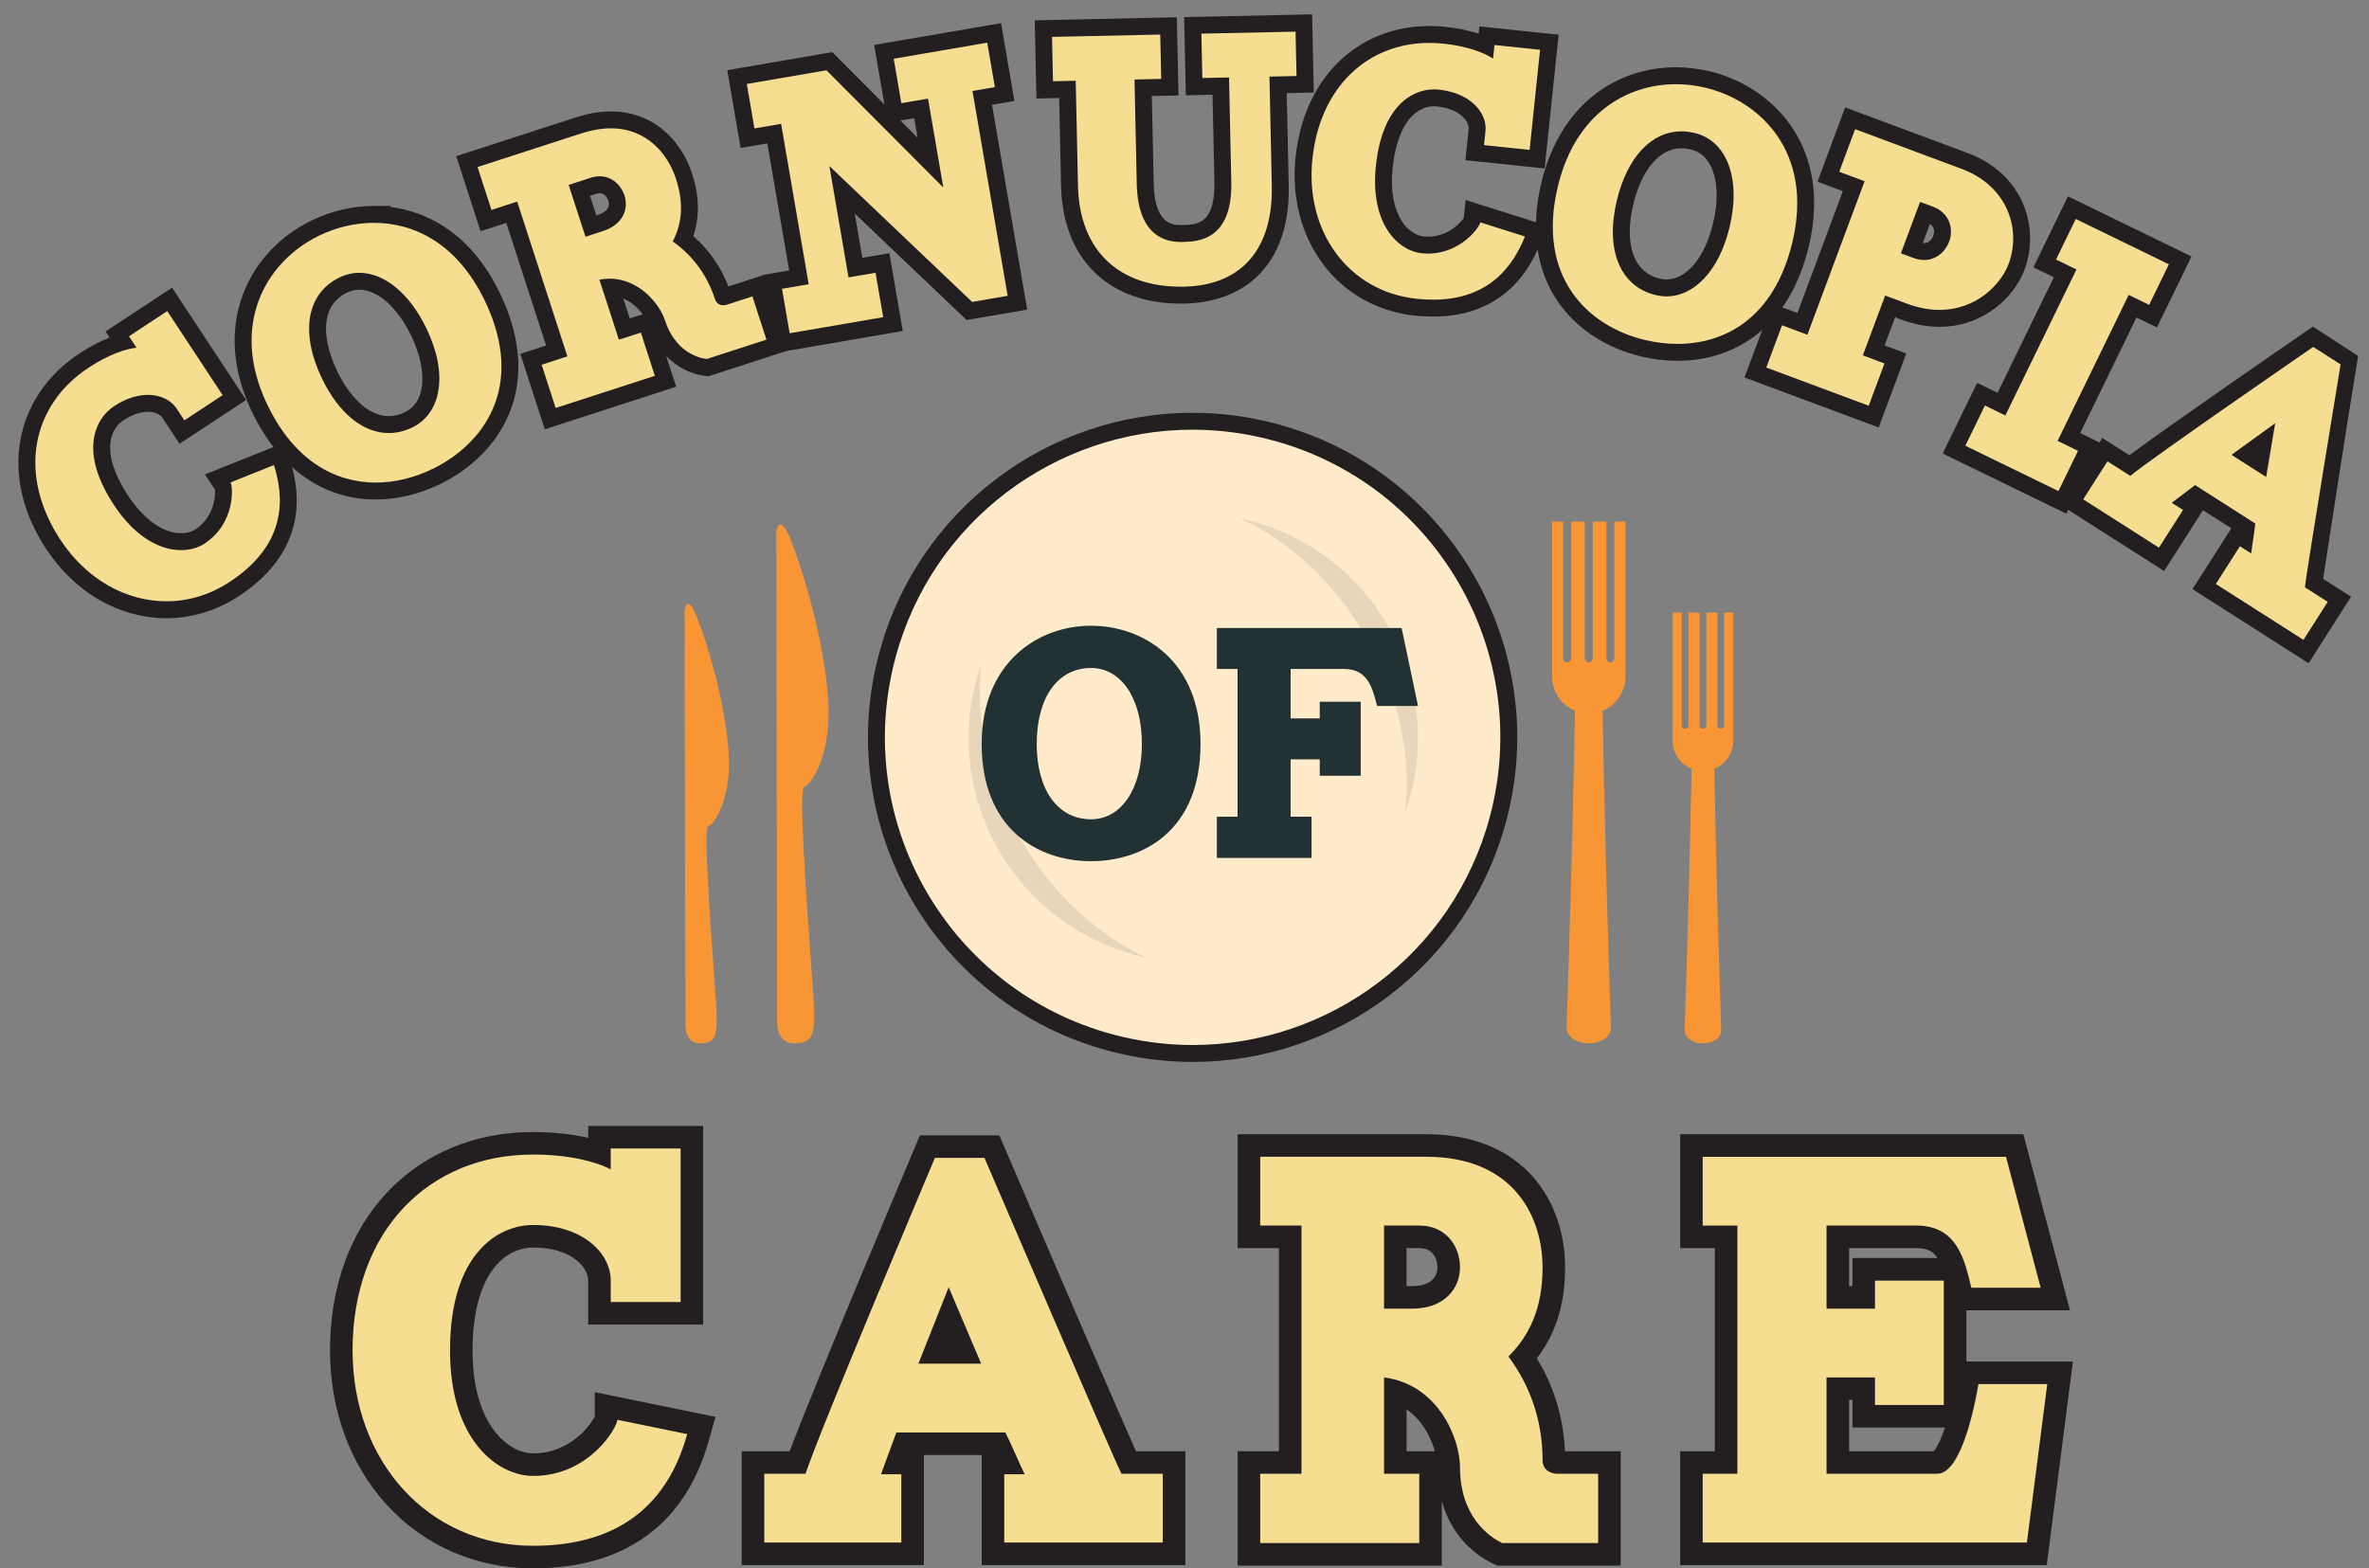<?xml version="1.0" encoding="utf-8"?>
<!-- Generator: Adobe Illustrator 25.4.1, SVG Export Plug-In . SVG Version: 6.00 Build 0)  -->
<svg version="1.1" id="Layer_1" xmlns="http://www.w3.org/2000/svg" xmlns:xlink="http://www.w3.org/1999/xlink" x="0px" y="0px"
	 viewBox="0 0 219.795 145.54" enable-background="new 0 0 219.795 145.54" xml:space="preserve">
<rect x="0" y="0" width="219.795" height="145.54" fill="#808080" stroke="none"/>
<g>
	<path fill="#F89635" d="M149.784,61.083c0,0.207-0.168,0.375-0.376,0.375c-0.208,0-0.376-0.168-0.376-0.375V48.401h-1.251v12.682
		c0,0.207-0.169,0.375-0.376,0.375c-0.208,0-0.376-0.168-0.376-0.375V48.401h-1.251v12.682c0,0.207-0.168,0.375-0.376,0.375
		c-0.208,0-0.376-0.168-0.376-0.375V48.401h-1.021v14.404c0,1.42,0.881,2.643,2.124,3.151c-0.09,4.505-0.186,9.007-0.302,13.509
		c-0.138,5.285-0.303,10.568-0.475,15.852c-0.014,0.417,0.206,0.797,0.576,1.067c0.372,0.272,0.896,0.437,1.477,0.437
		c0.581,0,1.106-0.165,1.478-0.437c0.37-0.27,0.589-0.649,0.576-1.067c-0.172-5.284-0.337-10.567-0.473-15.852
		c-0.117-4.502-0.214-9.004-0.303-13.509c1.242-0.508,2.123-1.731,2.123-3.151V48.401h-1.022V61.083z"/>
	<path fill="#F89635" d="M159.963,56.848v10.469c0,0.171-0.139,0.31-0.31,0.31c-0.172,0-0.311-0.139-0.311-0.31V56.848h-1.032
		v10.469c0,0.171-0.14,0.31-0.311,0.31c-0.172,0-0.31-0.139-0.31-0.31V56.848h-1.032v10.469c0,0.171-0.139,0.31-0.312,0.31
		c-0.171,0-0.31-0.139-0.31-0.31V56.848h-0.844V68.74c0,1.171,0.728,2.181,1.754,2.601c-0.074,3.718-0.153,7.435-0.249,11.152
		c-0.113,4.362-0.25,8.724-0.392,13.086c-0.011,0.344,0.171,0.657,0.476,0.88c0.307,0.226,0.74,0.362,1.219,0.362
		c0.481,0,0.913-0.137,1.22-0.362c0.306-0.223,0.487-0.536,0.475-0.88c-0.142-4.362-0.278-8.724-0.391-13.086
		c-0.095-3.717-0.175-7.433-0.249-11.152c1.026-0.419,1.754-1.429,1.754-2.601V56.848H159.963z"/>
	<path fill="#F89635" d="M76.819,64.647c-0.428-5.487-2.315-11.661-3.43-14.49c-1.115-2.829-1.371-0.771-1.371-0.771
		s0.086,43.981,0.086,45.353c0,1.372,0.599,2.23,1.972,2.059c1.371-0.172,1.628-0.773,1.372-4.631
		C75.19,88.309,73.99,73.22,74.59,73.048C75.19,72.877,77.248,70.133,76.819,64.647"/>
	<path fill="#F89635" d="M67.584,69.574c-0.363-4.647-1.96-9.874-2.904-12.27c-0.945-2.395-1.162-0.654-1.162-0.654
		s0.073,37.246,0.073,38.408c0,1.162,0.508,1.888,1.67,1.742c1.162-0.145,1.379-0.653,1.162-3.92
		c-0.218-3.269-1.234-16.047-0.726-16.193C66.204,76.545,67.947,74.221,67.584,69.574"/>
	<path fill="#FFEBCA" d="M118.038,40.853C102.811,36.774,87.16,45.81,83.08,61.037C79,76.264,88.036,91.914,103.263,95.994
		c15.227,4.08,30.878-4.955,34.957-20.182C142.301,60.584,133.264,44.933,118.038,40.853"/>
	<path fill="#FFEBCA" d="M110.669,97.758c-2.557,0-5.117-0.339-7.609-1.006c-7.567-2.028-13.891-6.88-17.808-13.664
		c-3.917-6.784-4.957-14.687-2.93-22.254c3.43-12.803,15.072-21.744,28.311-21.744c2.556,0,5.116,0.339,7.608,1.006
		c7.567,2.028,13.891,6.881,17.808,13.665c3.917,6.784,4.957,14.688,2.93,22.255c-3.43,12.802-15.071,21.743-28.308,21.743H110.669z
		"/>
	<path fill="#231F20" d="M110.633,38.304c-3.283,0-6.528,0.537-9.647,1.597c-3.068,1.043-5.936,2.563-8.522,4.52
		c-2.613,1.977-4.87,4.348-6.707,7.045c-1.901,2.791-3.311,5.874-4.193,9.164c-1.052,3.926-1.304,7.941-0.747,11.935
		c0.537,3.856,1.8,7.529,3.756,10.915c1.955,3.386,4.504,6.316,7.575,8.71c3.18,2.478,6.784,4.268,10.71,5.32
		c2.559,0.686,5.187,1.033,7.812,1.033c3.283,0,6.528-0.537,9.646-1.597c3.068-1.043,5.935-2.563,8.521-4.52
		c2.613-1.977,4.87-4.347,6.707-7.045c1.901-2.79,3.311-5.873,4.193-9.164c1.052-3.926,1.304-7.942,0.747-11.936
		c-0.537-3.856-1.8-7.529-3.756-10.915c-1.955-3.386-4.504-6.317-7.575-8.71c-3.18-2.478-6.784-4.268-10.71-5.32
		C115.886,38.652,113.258,38.304,110.633,38.304 M110.633,39.874c2.445,0,4.931,0.317,7.405,0.979
		c15.226,4.08,24.263,19.731,20.183,34.959c-3.417,12.752-14.949,21.161-27.552,21.161c-2.445,0-4.932-0.317-7.406-0.98
		C88.037,91.914,79,76.264,83.08,61.037C86.497,48.284,98.03,39.874,110.633,39.874"/>
	<path fill="#E7D6BA" d="M91.061,61.544c-0.178,0.504-0.339,1.02-0.479,1.547c-2.979,11.118,3.618,22.545,14.737,25.525
		c0.362,0.097,0.724,0.183,1.088,0.26C96.377,84.251,89.798,72.352,91.061,61.544"/>
	<path fill="#E7D6BA" d="M116.108,48.353c-0.363-0.096-0.727-0.183-1.089-0.26c10.031,4.626,16.61,16.526,15.346,27.333
		c0.178-0.507,0.338-1.021,0.479-1.547C133.823,62.761,127.226,51.333,116.108,48.353"/>
	<path fill="#223134" d="M105.943,69.036c0-4.316-1.976-7.051-4.711-7.051c-3.1,0-5.045,2.735-5.045,7.051
		c0,4.255,1.945,6.99,5.045,6.99C103.968,76.027,105.943,73.291,105.943,69.036 M111.383,69.036c0,8.145-5.44,10.88-10.151,10.88
		c-5.045,0-10.151-3.1-10.151-10.88c0-7.446,5.106-10.971,10.151-10.971C105.943,58.065,111.383,61.195,111.383,69.036"/>
	<path fill="#223134" d="M130.043,58.278l1.52,7.233h-3.799c-0.395-1.52-0.79-3.434-3.039-3.434h-4.984v4.589h2.705v-1.55h3.799
		v6.869h-3.799v-1.52h-2.705v5.319h1.945v3.829h-8.783v-3.829h1.915V62.077h-1.915v-3.799H130.043z"/>
	<path fill="#F5DD91" d="M15.436,56.583c-4.066,0-7.983-2.259-10.476-6.044c-2.05-3.112-2.847-6.407-2.303-9.527
		c0.53-3.038,2.355-5.721,5.139-7.556c1.212-0.799,2.476-1.403,3.578-1.724l-0.493-0.749l4.862-3.203l6.003,9.111l-4.861,3.203
		l-1.15-1.746c-0.386-0.586-1.116-0.921-2.005-0.921c-0.861,0-1.799,0.318-2.711,0.919c-0.496,0.327-1.358,1.1-1.547,2.601
		c-0.195,1.544,0.41,3.436,1.749,5.469c2.208,3.35,4.443,3.851,5.579,3.851c0.662,0,1.285-0.171,1.756-0.481
		c2.344-1.544,2.243-4.189,2.135-4.644L20.2,44.398l5.705-2.283l0.256,0.804c0.654,2.05,0.764,3.89,0.336,5.623
		c-0.584,2.363-2.179,4.416-4.74,6.104C19.834,55.913,17.648,56.583,15.436,56.583"/>
	<path fill="#231F20" d="M15.965,26.693l-1.311,0.864l-3.551,2.339L9.793,30.76l0.372,0.564c-0.912,0.363-1.874,0.867-2.801,1.477
		c-2.967,1.955-4.913,4.823-5.48,8.076c-0.579,3.321,0.258,6.811,2.42,10.094c1.309,1.986,3.021,3.619,4.95,4.722
		c1.918,1.096,4.055,1.675,6.181,1.675c2.366,0,4.701-0.714,6.753-2.066c2.732-1.8,4.438-4.011,5.07-6.572
		c0.458-1.852,0.34-3.888-0.349-6.05l-0.513-1.607L24.831,41.7l-4.03,1.612l-1.785,0.714l0.924,1.403
		c0.059,0.592-0.055,2.538-1.817,3.7c-0.344,0.227-0.814,0.352-1.324,0.352c-1.664,0-3.459-1.275-4.924-3.498
		c-1.235-1.874-1.797-3.582-1.626-4.938c0.15-1.189,0.817-1.791,1.201-2.044c0.99-0.652,1.786-0.789,2.279-0.789
		c0.61,0,1.115,0.213,1.349,0.568l0.718,1.09l0.863,1.311l1.311-0.863l3.551-2.339l1.311-0.863l-0.863-1.311l-5.14-7.801
		L15.965,26.693z M15.518,28.867l5.139,7.801l-3.551,2.339l-0.718-1.09c-0.513-0.779-1.474-1.275-2.66-1.275
		c-0.943,0-2.028,0.314-3.143,1.048c-1.761,1.161-3.282,4.208-0.022,9.156c2.065,3.134,4.398,4.203,6.234,4.203
		c0.867,0,1.623-0.238,2.188-0.61c2.88-1.897,2.638-5.307,2.399-5.67l4.03-1.613c0.94,2.949,1.279,7.297-4.089,10.834
		c-1.858,1.224-3.883,1.808-5.889,1.808c-3.732,0-7.401-2.018-9.821-5.691c-3.997-6.067-2.7-12.495,2.613-15.995
		c1.817-1.197,3.455-1.755,4.44-1.842l-0.7-1.063L15.518,28.867z"/>
	<path fill="#F5DD91" d="M33.343,26.101c-0.512,0-1.013,0.117-1.489,0.347c-1.288,0.623-2.065,1.66-2.309,3.085
		c-0.258,1.5,0.106,3.326,1.05,5.28c1.409,2.916,3.406,4.589,5.477,4.589c0.612,0,1.228-0.148,1.831-0.439
		c1.104-0.533,1.798-1.542,2.009-2.917c0.232-1.514-0.132-3.322-1.052-5.227C37.432,27.864,35.369,26.101,33.343,26.101
		 M34.867,45.566c-4.556,0-8.374-2.707-10.75-7.623c-1.743-3.607-2.033-7.188-0.839-10.356c1.052-2.788,3.187-5.076,6.013-6.442
		c1.694-0.819,3.56-1.252,5.397-1.252c2.723,0,7.769,0.992,10.98,7.633c1.859,3.847,2.138,7.534,0.806,10.661
		c-1.084,2.545-3.223,4.692-6.023,6.046C38.647,45.105,36.717,45.566,34.867,45.566"/>
	<path fill="#231F20" d="M36.072,38.616c-0.81,0-1.619-0.321-2.403-0.955c-0.887-0.717-1.706-1.82-2.368-3.19
		c-0.873-1.806-1.213-3.468-0.983-4.806c0.199-1.16,0.831-2.005,1.877-2.511c0.368-0.178,0.754-0.268,1.147-0.268
		c1.693,0,3.536,1.638,4.81,4.274c0.839,1.736,1.188,3.429,0.983,4.766c-0.172,1.124-0.702,1.908-1.575,2.33
		C37.066,38.495,36.565,38.616,36.072,38.616 M36.247,19.109h-1.559c-1.954,0-3.939,0.46-5.739,1.33
		c-3.007,1.454-5.282,3.894-6.405,6.871c-1.273,3.374-0.973,7.169,0.866,10.974c2.514,5.202,6.583,8.067,11.456,8.067
		c1.966,0,4.015-0.488,5.925-1.411c2.971-1.436,5.245-3.725,6.404-6.445c0.685-1.608,0.981-3.35,0.879-5.177
		c-0.11-1.962-0.682-4.025-1.7-6.133c-1.322-2.735-3.088-4.823-5.249-6.206c-1.475-0.944-3.138-1.545-4.878-1.77L36.247,19.109z
		 M36.072,40.185c0.721,0,1.451-0.169,2.172-0.517c2.713-1.311,3.361-4.971,1.321-9.192c-1.619-3.35-3.975-5.16-6.223-5.16
		c-0.624,0-1.24,0.14-1.83,0.425c-3.075,1.486-3.693,5.132-1.624,9.413C31.45,38.384,33.716,40.185,36.072,40.185 M34.689,20.678
		c3.754,0,7.731,1.93,10.273,7.19c3.905,8.079-0.18,13.401-4.853,15.659c-1.633,0.789-3.431,1.254-5.242,1.254
		c-3.738,0-7.53-1.981-10.043-7.18c-3.57-7.386-0.195-13.331,4.809-15.749C31.146,21.121,32.892,20.678,34.689,20.678"/>
	<path fill="#F5DD91" d="M54.826,20.98l0.878-0.285c1.494-0.485,1.738-1.541,1.492-2.299c-0.187-0.578-0.707-1.252-1.557-1.252
		c-0.19,0-0.391,0.034-0.596,0.1l-1.292,0.419L54.826,20.98z M49.265,33.342l2.389-0.774l-4.173-12.871l-2.389,0.775l-1.775-5.474
		l10.365-3.361c1.043-0.338,2.051-0.51,2.994-0.51c1.728,0,3.298,0.585,4.537,1.693c1.284,1.146,1.934,2.56,2.253,3.545
		c0.695,2.143,0.675,4.002-0.07,5.796c1.744,1.387,2.982,3.184,3.684,5.352c0.004,0.011,0.007,0.021,0.01,0.028
		c0.005,0.001,0.018,0.001,0.018,0.001c0.035,0,0.068-0.006,0.082-0.009l3.123-1.012l1.785,5.506l-6.452,2.092l-0.171-0.021
		c-0.778-0.093-3.406-0.666-4.531-4.137c-0.331-1.021-1.862-3.241-4.28-3.31l1.26,3.887l2.038-0.661l1.785,5.506L51.05,38.848
		L49.265,33.342z"/>
	<path fill="#231F20" d="M58.429,29.546l-0.599-1.847c0.758,0.324,1.373,0.894,1.796,1.459l-0.652,0.211L58.429,29.546z
		 M54.739,18.168l0.545-0.177c0.127-0.041,0.247-0.062,0.354-0.062c0.552,0,0.772,0.591,0.81,0.71
		c0.187,0.578-0.163,1.043-0.987,1.31l-0.131,0.043L54.739,18.168z M56.676,10.341c-1.026,0-2.115,0.185-3.236,0.548l-9.619,3.119
		l-1.493,0.484l0.484,1.493l1.291,3.981l0.484,1.493l1.493-0.484l0.896-0.29l3.689,11.379l-0.896,0.29l-1.493,0.484l0.484,1.493
		l1.301,4.013l0.484,1.493l1.493-0.484l9.205-2.984l1.493-0.484l-0.484-1.493l-0.447-1.379c0.271,0.289,0.566,0.55,0.886,0.782
		c1.087,0.79,2.153,1.016,2.692,1.081l0.342,0.041l0.328-0.106l5.542-1.797l1.493-0.484l-0.484-1.493l-1.301-4.013l-0.484-1.493
		l-1.493,0.484l-1.743,0.565c-0.709-1.831-1.801-3.395-3.257-4.667c0.603-1.798,0.564-3.704-0.112-5.79
		c-0.349-1.076-1.062-2.624-2.477-3.888C60.35,10.996,58.601,10.341,56.676,10.341 M54.322,21.968l1.624-0.527
		c1.879-0.609,2.389-2.077,1.996-3.287c-0.318-0.983-1.162-1.795-2.304-1.795c-0.264,0-0.545,0.044-0.838,0.139l-2.039,0.661
		L54.322,21.968z M56.676,11.911c3.386,0,5.305,2.417,6.044,4.694c0.774,2.389,0.516,4.197-0.302,5.8
		c1.737,1.232,3.152,2.991,3.916,5.348c0.154,0.475,0.512,0.571,0.775,0.571c0.177,0,0.312-0.044,0.312-0.044l2.389-0.775
		l1.301,4.013l-5.542,1.797c-0.952-0.114-2.969-0.797-3.878-3.6c-0.466-1.438-2.34-3.854-5.143-3.854
		c-0.301,0-0.613,0.028-0.935,0.088l1.807,5.574l2.038-0.661l1.301,4.013l-9.205,2.984l-1.301-4.013l2.389-0.774l-4.657-14.364
		l-2.389,0.774l-1.291-3.981l9.619-3.119C54.932,12.056,55.848,11.911,56.676,11.911"/>
</g>
<polygon fill="#F5DD91" points="71.648,26.16 74.123,25.734 71.832,12.398 69.357,12.824 68.383,7.152 76.949,5.68 86.325,15.091 
	85.461,10.057 82.986,10.482 82.011,4.811 92.237,3.054 93.211,8.725 91.132,9.083 94.398,28.09 89.936,28.857 78.125,17.613 
	79.366,24.834 81.874,24.403 82.848,30.075 72.622,31.831 "/>
<g>
	<path fill="#231F20" d="M83.54,11.183l0.352-0.061l0.928-0.159l0.312,1.819L83.54,11.183z M92.877,2.147L91.33,2.413l-8.679,1.491
		L81.105,4.17l0.266,1.547l0.683,3.975l-4.261-4.277l-0.575-0.577l-0.803,0.138l-7.392,1.27l-1.547,0.266l0.266,1.547l0.709,4.125
		l0.266,1.547l1.547-0.266l0.928-0.16l2.026,11.789l-0.928,0.159l-1.547,0.266l0.266,1.547l0.709,4.125l0.266,1.547l1.547-0.266
		l8.679-1.491l1.547-0.266l-0.266-1.547l-0.709-4.125l-0.266-1.547l-1.547,0.266l-0.961,0.165L79.3,19.814l9.81,9.339l0.571,0.544
		l0.777-0.133l3.3-0.567l1.547-0.266l-0.266-1.547l-3-17.461l0.532-0.091l1.547-0.266l-0.266-1.547l-0.709-4.125L92.877,2.147z
		 M91.596,3.96l0.709,4.125l-2.079,0.357l3.265,19.008l-3.3,0.567L76.951,15.411l1.774,10.329c0.429-0.074,2.508-0.431,2.508-0.431
		l0.709,4.125l-8.679,1.491L72.554,26.8l2.475-0.425l-2.557-14.883l-2.475,0.425l-0.709-4.125l7.392-1.27l10.838,10.878l-1.417-8.25
		l-2.475,0.425l-0.709-4.125L91.596,3.96z"/>
	<path fill="#F5DD91" d="M109.539,27.39c-3.038,0-5.592-0.909-7.386-2.628c-1.845-1.769-2.856-4.377-2.925-7.543l-0.192-8.923
		l-2.109,0.045l-0.122-5.687l11.612-0.25l0.122,5.687l-2.477,0.053l0.192,8.923c0.066,3.053,1.178,4.601,3.307,4.601
		c0.074,0,0.139-0.001,0.194-0.002c0.575-0.013,1.538-0.033,2.313-0.593c0.966-0.698,1.433-2.098,1.388-4.161l-0.193-8.923
		l-2.477,0.053l-0.122-5.686l10.306-0.222l0.123,5.687l-2.511,0.054l0.201,9.325c0.067,3.114-0.669,5.59-2.189,7.361
		c-1.555,1.812-3.815,2.763-6.715,2.825C109.765,27.389,109.651,27.39,109.539,27.39"/>
	<path fill="#231F20" d="M121.738,1.332l-1.569,0.034l-8.737,0.188l-1.569,0.034l0.034,1.569l0.089,4.117l0.034,1.569l1.569-0.034
		l0.908-0.02l0.175,8.139c0.026,1.23-0.136,2.838-1.063,3.508c-0.576,0.417-1.355,0.433-1.87,0.444
		c-0.05,0.001-0.109,0.002-0.177,0.002c-0.667,0-2.44,0-2.522-3.833l-0.175-8.139l0.908-0.02l1.569-0.034l-0.034-1.569l-0.089-4.117
		l-0.034-1.569l-1.569,0.034L97.573,1.853l-1.569,0.034l0.034,1.569l0.089,4.117l0.034,1.569l1.569-0.034l0.54-0.012l0.175,8.139
		c0.073,3.378,1.168,6.177,3.166,8.093c1.942,1.862,4.684,2.846,7.928,2.846c0.117,0,0.237-0.001,0.356-0.004
		c3.089-0.067,5.611-1.138,7.294-3.099c1.65-1.922,2.45-4.576,2.378-7.889l-0.184-8.54l0.942-0.02l1.569-0.034l-0.034-1.569
		l-0.089-4.118L121.738,1.332z M120.202,2.936l0.089,4.117l-2.511,0.054l0.218,10.109c0.126,5.825-2.748,9.269-8.137,9.385
		c-0.108,0.002-0.216,0.003-0.322,0.003c-5.677,0-9.394-3.291-9.525-9.403l-0.209-9.708L97.695,7.54l-0.089-4.117l10.042-0.217
		l0.089,4.118l-2.477,0.053l0.209,9.708c0.109,5.084,2.994,5.369,4.091,5.369c0.08,0,0.151-0.002,0.21-0.003
		c1.272-0.027,4.586-0.099,4.468-5.555l-0.209-9.708c-0.435,0.009-2.477,0.053-2.477,0.053l-0.089-4.118L120.202,2.936z"/>
	<path fill="#F5DD91" d="M132.957,28.594c-0.51,0-1.045-0.029-1.59-0.086c-3.269-0.342-6.12-1.947-8.028-4.521
		c-1.882-2.538-2.719-5.843-2.357-9.305c0.359-3.438,1.669-6.341,3.786-8.394c2.085-2.022,4.801-3.091,7.854-3.091
		c0.455,0,0.921,0.025,1.385,0.073c1.444,0.151,2.804,0.485,3.86,0.935l0.093-0.892l5.79,0.605l-1.135,10.852l-5.79-0.606
		l0.218-2.079c0.131-1.252-1.102-2.726-3.645-2.992c-0.11-0.011-0.222-0.017-0.335-0.017c-0.928,0-4.006,0.46-4.625,6.385
		c-0.3,2.871,0.372,4.589,0.99,5.524c0.651,0.986,1.603,1.634,2.546,1.733c0.174,0.018,0.35,0.028,0.521,0.028
		c2.483,0,3.888-1.887,4.075-2.265l0.092-0.884l5.86,1.852l-0.311,0.783C140.533,26.454,137.42,28.594,132.957,28.594"/>
	<path fill="#231F20" d="M132.621,2.412c-1.613,0-3.156,0.286-4.583,0.849c-1.428,0.563-2.712,1.392-3.817,2.464
		c-2.251,2.183-3.641,5.252-4.02,8.875c-0.383,3.659,0.508,7.159,2.507,9.855c2.041,2.752,5.087,4.469,8.577,4.834
		c0.572,0.06,1.134,0.09,1.671,0.09c2.747,0,5.057-0.78,6.868-2.317c1.331-1.131,2.35-2.615,3.114-4.54l0.622-1.567l-1.608-0.508
		l-4.139-1.308l-1.834-0.58l-0.174,1.67c-0.302,0.45-1.462,1.732-3.312,1.732c-0.144,0-0.292-0.008-0.44-0.023
		c-0.267-0.028-1.198-0.21-1.973-1.385c-0.547-0.828-1.14-2.369-0.864-5.01c0.221-2.112,0.817-3.737,1.724-4.699
		c0.766-0.812,1.576-0.983,2.121-0.983c0.085,0,0.171,0.005,0.253,0.013c1.027,0.107,1.889,0.456,2.427,0.982
		c0.368,0.36,0.557,0.778,0.519,1.148l-0.136,1.298l-0.163,1.561l1.561,0.163l4.229,0.442l1.561,0.163l0.163-1.561l0.972-9.291
		l0.163-1.561l-1.561-0.163l-4.229-0.442l-1.561-0.163l-0.07,0.672c-0.935-0.298-1.999-0.518-3.103-0.633
		C133.597,2.439,133.104,2.412,132.621,2.412 M132.621,3.982c0.428,0,0.862,0.023,1.303,0.069c2.165,0.226,3.784,0.833,4.602,1.39
		l0.132-1.265l4.229,0.442l-0.971,9.291l-4.229-0.442l0.136-1.299c0.174-1.665-1.347-3.541-4.344-3.855
		c-0.135-0.014-0.274-0.021-0.417-0.021c-2.071,0-4.829,1.573-5.406,7.088c-0.574,5.495,2.137,7.899,4.235,8.118
		c0.206,0.021,0.407,0.032,0.603,0.032c3.058,0,4.805-2.489,4.847-2.896l4.139,1.308c-1.048,2.639-3.234,5.867-8.523,5.867
		c-0.477,0-0.979-0.026-1.508-0.082c-6.327-0.662-10.39-6.237-9.687-12.964C122.465,8.041,126.911,3.982,132.621,3.982"/>
	<path fill="#F5DD91" d="M156.005,12.976c-2.398,0-4.353,2.168-5.228,5.798c-0.502,2.08-0.466,3.921,0.105,5.324
		c0.544,1.337,1.524,2.184,2.913,2.519c0.274,0.066,0.55,0.099,0.821,0.099c2.239,0,4.234-2.272,5.083-5.79
		c0.979-4.06-0.083-7.204-2.645-7.822C156.698,13.019,156.345,12.976,156.005,12.976 M155.634,32.697
		c-1.064,0-2.145-0.131-3.213-0.388c-5.367-1.295-10.85-6.058-8.639-15.222c0.786-3.257,2.38-5.904,4.61-7.654
		c2.005-1.573,4.46-2.405,7.099-2.405c0.985,0,1.976,0.118,2.944,0.352c2.928,0.706,5.528,2.461,7.134,4.814
		c1.941,2.845,2.453,6.477,1.482,10.505c-0.831,3.444-2.383,6.061-4.613,7.779C160.554,31.93,158.201,32.697,155.634,32.697"/>
	<path fill="#231F20" d="M154.615,25.931c-0.209,0-0.424-0.026-0.637-0.077c-1.129-0.272-1.927-0.963-2.37-2.053
		c-0.508-1.249-0.532-2.924-0.069-4.844c0.785-3.254,2.454-5.198,4.466-5.198c0.279,0,0.57,0.036,0.865,0.107
		c0.943,0.227,1.625,0.882,2.029,1.947c0.483,1.273,0.496,3.023,0.037,4.928C158.175,23.895,156.479,25.931,154.615,25.931
		 M155.491,6.243v1.57V6.243c-2.817,0-5.439,0.89-7.584,2.572c-2.37,1.86-4.061,4.656-4.888,8.087
		c-1.025,4.251-0.516,8.061,1.474,11.018c1.701,2.527,4.451,4.357,7.744,5.151c1.128,0.272,2.271,0.41,3.397,0.41
		c2.742,0,5.26-0.824,7.283-2.381c2.375-1.83,4.023-4.594,4.897-8.217c1.295-5.369-0.153-9.017-1.596-11.132
		c-0.9-1.318-2.057-2.444-3.44-3.346c-1.27-0.828-2.669-1.43-4.158-1.789C157.59,6.369,156.538,6.243,155.491,6.243 M154.615,27.501
		c2.552,0,4.873-2.358,5.846-6.391c1.115-4.622-0.294-8.062-3.223-8.768c-0.42-0.101-0.832-0.151-1.234-0.151
		c-2.766,0-5.017,2.362-5.991,6.399c-1.099,4.557,0.277,7.989,3.597,8.79C153.948,27.461,154.283,27.501,154.615,27.501
		 M155.49,7.813c0.931,0,1.859,0.113,2.76,0.33c5.045,1.217,10.063,5.975,8.037,14.373c-1.7,7.048-6.292,9.396-10.654,9.396
		c-1.036,0-2.06-0.133-3.029-0.366c-5.403-1.303-10.07-5.943-8.06-14.275C146.148,10.627,150.844,7.813,155.49,7.813"/>
	<path fill="#F5DD91" d="M177.831,23.213c0.234,0.087,0.464,0.132,0.682,0.132c0.847,0,1.387-0.645,1.593-1.197
		c0.29-0.779,0.087-1.81-1.046-2.232l-0.457-0.17l-1.229,3.298L177.831,23.213z M162.864,34.568l2.01-5.392l2.353,0.877l4.76-12.773
		l-2.353-0.877l2.022-5.424l10.618,3.957c2.807,1.046,4.1,2.892,4.69,4.257c0.754,1.742,0.803,3.769,0.135,5.561
		c-0.859,2.306-3.464,4.787-7.151,4.787c-1.074,0-2.187-0.212-3.311-0.631l-1.273-0.474l-1.521,4.083l2.008,0.748l-2.009,5.392
		L162.864,34.568z"/>
	<path fill="#231F20" d="M178.395,22.552l0.659-1.77c0.536,0.348,0.385,0.909,0.317,1.091c-0.118,0.317-0.413,0.686-0.858,0.686
		C178.475,22.56,178.436,22.557,178.395,22.552 M171.195,9.969l-0.548,1.471l-1.473,3.953l-0.548,1.471l1.471,0.548l0.882,0.329
		l-4.212,11.302l-0.882-0.329l-1.471-0.548l-0.548,1.471l-1.462,3.922l-0.548,1.471l1.471,0.548l9.507,3.543l1.47,0.548l0.548-1.471
		l1.462-3.922l0.548-1.471l-1.471-0.548l-0.537-0.2l0.973-2.612l0.537,0.2c1.211,0.451,2.418,0.68,3.585,0.68
		c4.062,0,6.935-2.746,7.887-5.298c0.738-1.981,0.683-4.221-0.15-6.147c-0.651-1.504-2.07-3.538-5.136-4.68l-9.883-3.683
		L171.195,9.969z M178.514,24.129c1.116,0,1.979-0.769,2.328-1.708c0.433-1.161,0.061-2.657-1.507-3.242l-1.192-0.444l-1.777,4.769
		l1.192,0.444C177.891,24.073,178.212,24.129,178.514,24.129 M172.117,11.987L182,15.671c4.329,1.614,5.533,5.671,4.364,8.809
		c-0.708,1.9-2.987,4.276-6.416,4.276c-0.931,0-1.945-0.175-3.037-0.582l-2.008-0.748l-2.07,5.553l2.008,0.748l-1.462,3.922
		l-9.506-3.543l1.462-3.922l2.353,0.877l5.309-14.244l-2.353-0.877L172.117,11.987z"/>
</g>
<polygon fill="#F5DD91" points="181.293,41.723 183.798,36.579 185.694,37.503 191.604,25.368 189.708,24.445 192.227,19.271 
	202.277,24.165 199.758,29.339 197.861,28.416 191.952,40.55 193.848,41.474 191.343,46.618 "/>
<path fill="#231F20" d="M191.865,18.222l-0.687,1.411l-1.832,3.763l-0.687,1.411l1.411,0.687l0.485,0.236l-5.223,10.723
	l-0.485-0.236l-1.411-0.687l-0.687,1.411l-1.818,3.732l-0.687,1.411l1.411,0.687l8.639,4.208l1.411,0.687l0.687-1.411l1.818-3.733
	l0.687-1.411l-1.411-0.687l-0.485-0.236l5.222-10.724l0.485,0.236l1.411,0.687l0.687-1.411l1.832-3.763l0.687-1.411l-1.411-0.687
	l-8.639-4.207L191.865,18.222z M192.589,20.32l8.639,4.207l-1.832,3.763l-1.896-0.924l-6.597,13.546l1.896,0.924l-1.818,3.733
	l-8.639-4.207l1.818-3.732l1.896,0.923l6.597-13.546l-1.896-0.924L192.589,20.32z"/>
<g>
	<path fill="#F5DD91" d="M209.675,42.961l0.324-1.929l-1.569,1.135L209.675,42.961z M204.5,54.429l3.078-4.823l0.677,0.432
		c0-0.001,0-0.002,0-0.003c0.052-0.345,0.105-0.698,0.151-1.057l-4.713-3.008l-0.827,0.629l0.757,0.483l-3.078,4.823l-8.351-5.329
		l3.096-4.851l2.308,1.473c3.148-2.41,15.998-11.256,16.575-11.653l0.428-0.295l3.035,1.937l-0.407,0.637l0.702,0.115
		c-1.182,7.201-2.904,17.799-3.244,20.165l2.359,1.505l-3.096,4.851L204.5,54.429z"/>
	<path fill="#231F20" d="M214.585,30.309l-0.857,0.59c-0.554,0.381-12.372,8.517-16.167,11.345l-1.188-0.758l-1.323-0.844
		l-0.844,1.323l-2.251,3.528l-0.844,1.323l1.323,0.844l7.028,4.485l1.323,0.844l0.844-1.323l2.234-3.5l0.525-0.822l2.632,1.68
		l-0.525,0.822l-2.233,3.5l-0.844,1.323l1.323,0.844l8.128,5.188l1.323,0.844l0.844-1.323l2.251-3.528l0.844-1.323l-1.323-0.844
		l-1.269-0.81c0.462-3.069,2.137-13.929,3.246-20.682l-1.554,0.79l1.554-0.79l-3.322-2.166L214.585,30.309z M211.091,39.275
		l-4.056,2.933l3.218,2.053L211.091,39.275z M214.618,32.192l2.597,1.657l-0.056-0.036c0,0-3.246,19.774-3.311,20.686l2.117,1.351
		l-2.251,3.528l-8.129-5.188l2.234-3.5l1.044,0.666c0.111-0.922,0.28-1.807,0.381-2.776l-5.588-3.566l-2.159,1.641l1.044,0.666
		l-2.234,3.5l-7.028-4.485l2.251-3.528l2.117,1.351C199.675,42.475,214.618,32.192,214.618,32.192"/>
	<path fill="#F5DD91" d="M49.462,144.493c-4.97,0-9.51-1.966-12.784-5.535c-3.232-3.523-5.012-8.367-5.012-13.64
		c0-5.645,1.736-10.473,5.021-13.962c3.195-3.394,7.732-5.263,12.775-5.263c2.287,0,4.468,0.312,6.154,0.86v-1.422h8.578v16.34
		h-8.578v-3.038c0-1.993-2.157-4.111-6.154-4.111c-0.933,0-2.727,0.268-4.267,2.066c-1.568,1.831-2.397,4.781-2.397,8.531
		c0,7.775,3.986,10.597,6.665,10.597c4.396,0,6.553-3.611,6.767-4.248v-1.197l8.843,1.811l-0.304,1.082
		c-0.88,3.133-2.269,5.544-4.248,7.373C57.822,143.229,54.102,144.493,49.462,144.493"/>
	<path fill="#231F20" d="M65.241,104.484h-2.093h-6.485H54.57v1.102c-1.531-0.348-3.292-0.54-5.108-0.54
		c-2.674,0-5.201,0.485-7.511,1.441c-2.303,0.954-4.331,2.351-6.026,4.151c-1.703,1.809-3.024,3.978-3.926,6.446
		c-0.916,2.506-1.38,5.277-1.38,8.233c0,5.535,1.878,10.63,5.287,14.347c3.475,3.788,8.289,5.874,13.555,5.874
		c4.912,0,8.871-1.358,11.768-4.035c2.095-1.936,3.625-4.581,4.545-7.859l0.608-2.165l-2.203-0.451l-6.485-1.328l-2.512-0.514v2.265
		c-0.39,0.789-2.28,3.416-5.72,3.416c-1.181,0-2.469-0.709-3.445-1.897c-0.992-1.207-2.174-3.515-2.174-7.653
		c0-3.497,0.742-6.211,2.146-7.85c1.267-1.48,2.72-1.701,3.473-1.701c3.523,0,5.108,1.792,5.108,3.065v1.992v2.093h2.093h6.485
		h2.093v-2.093v-14.247V104.484z M63.148,106.577v14.247h-6.485v-1.992c0-2.553-2.604-5.158-7.2-5.158
		c-3.217,0-7.711,2.604-7.711,11.643c0,8.426,4.494,11.643,7.711,11.643c5.26,0,7.813-4.545,7.813-5.209l6.485,1.328
		c-1.277,4.545-4.494,10.366-14.299,10.366c-9.703,0-16.75-7.813-16.75-18.128c0-11.081,7.047-18.18,16.75-18.18
		c3.319,0,5.873,0.664,7.2,1.379v-1.941H63.148z"/>
	<path fill="#F5DD91" d="M89.449,125.498l-1.398-3.294l-1.303,3.294H89.449z M92.129,144.187v-8.425h1.305
		c-0.032-0.071-0.064-0.143-0.095-0.214c-0.229-0.515-0.464-1.044-0.716-1.574h-8.727l-0.659,1.788h1.435v8.425H69.864v-8.476h4.131
		c1.99-5.506,11.364-27.683,11.782-28.673l0.27-0.639h5.979l0.272,0.634c4.431,10.326,10.985,25.531,12.416,28.678h4.215v8.476
		H92.129z"/>
	<path fill="#231F20" d="M92.716,105.353h-1.379h-4.596h-1.387l-0.54,1.278c-0.403,0.953-9.092,21.512-11.546,28.034H70.91h-2.093
		v2.093v6.383v2.093h2.093h12.716h2.093v-2.093v-6.332v-1.789h5.364v1.789v6.332v2.093h2.093h14.707h2.093v-2.093v-6.383v-2.093
		h-2.093h-2.492c-1.838-4.12-7.953-18.31-12.13-28.045L92.716,105.353z M85.209,126.544h5.822l-3.013-7.098L85.209,126.544z
		 M91.439,107.445h-0.102c0,0,12.052,28.086,12.716,29.312h3.83v6.383H93.175v-6.332h1.889c-0.613-1.277-1.123-2.553-1.787-3.881
		H83.166l-1.43,3.881h1.889v6.332H70.91v-6.383h3.83c1.226-3.83,12.001-29.312,12.001-29.312H91.439z"/>
	<path fill="#F5DD91" d="M131.015,120.391c2.507,0,3.396-1.5,3.396-2.784c0-1.411-0.845-2.835-2.733-2.835h-2.222v5.619H131.015z
		 M139.16,144.238l-0.209-0.096c-1.065-0.491-4.54-2.521-4.54-7.997c0-0.992-0.375-2.709-1.432-4.289
		c-0.66-0.986-1.775-2.174-3.523-2.735v6.59h3.268v8.527h-16.851v-8.527h3.83v-20.938h-3.83v-8.476h16.468
		c8.725,0,11.821,6.093,11.821,11.311c0,3.441-0.915,6.123-2.866,8.364c1.903,2.831,2.866,6.025,2.866,9.509
		c0,0.14,0.019,0.149,0.071,0.174c0.09,0.043,0.21,0.056,0.21,0.056h4.876v8.527H139.16z"/>
	<path fill="#231F20" d="M130.504,134.665v-3.879c1.457,0.997,2.259,2.6,2.62,3.879h-1.445H130.504z M130.504,115.819h1.175
		c1.605,0,1.686,1.49,1.686,1.788c0,0.26-0.06,0.755-0.459,1.144c-0.399,0.388-1.053,0.594-1.891,0.594h-0.512V115.819z
		 M132.343,105.25h-15.422h-2.093v2.093v6.383v2.093h2.093h1.738v18.846h-1.738h-2.093v2.093v6.434v2.093h2.093h14.758h2.093v-2.093
		v-3.893c0.311,1.123,0.799,2.144,1.462,3.056c1.166,1.603,2.555,2.403,3.279,2.737l0.417,0.193h0.46h8.886h2.093v-2.093v-6.434
		v-2.093h-2.093h-3.082c-0.075-1.764-0.394-3.477-0.951-5.103c-0.418-1.221-0.973-2.398-1.654-3.514
		c0.669-0.87,1.202-1.797,1.612-2.805c0.68-1.667,1.01-3.511,1.01-5.635c0-3.115-0.991-6.019-2.79-8.177
		C140.83,107.524,137.791,105.25,132.343,105.25 M128.411,121.437h2.604c3.013,0,4.443-1.889,4.443-3.83
		c0-1.94-1.277-3.881-3.779-3.881h-3.268V121.437z M132.343,107.343c8.222,0,10.775,5.719,10.775,10.264
		c0,3.83-1.225,6.332-3.166,8.273c1.94,2.604,3.166,5.822,3.166,9.6c0,1.277,1.328,1.277,1.328,1.277h3.83v6.434h-8.886
		c-1.328-0.613-3.932-2.553-3.932-7.047c0-2.553-1.941-7.66-7.047-8.324v8.937h3.268v6.434h-14.758v-6.434h3.83v-23.031h-3.83
		v-6.383H132.343z"/>
	<path fill="#F5DD91" d="M172.915,120.391v-2.604h8.445c-0.603-1.868-1.463-3.014-3.568-3.014h-7.277v5.619H172.915z
		 M156.932,144.187v-8.476h3.217v-20.938h-3.217v-8.476h29.989l3.771,14.246h-8.618l-0.242-1.008
		c-0.142-0.595-0.282-1.147-0.44-1.649v13.535h-8.476v-2.553h-2.401v6.844h9.218c0.161,0,0.727-0.371,1.403-2.066
		c0.676-1.698,1.133-3.868,1.396-5.39l0.15-0.868h8.454l-2.158,16.8H156.932z"/>
	<path fill="#231F20" d="M171.561,129.913h0.309v0.461v2.093h2.093h6.383h0.107c-0.42,1.262-0.801,1.928-1.027,2.198h-7.865V129.913
		z M171.561,115.819h6.231c1.187,0,1.646,0.439,1.964,0.913c0.002,0.003,0.004,0.006,0.006,0.008h-5.8h-2.093v2.093v0.512h-0.309
		V115.819z M187.726,105.25h-1.611h-28.137h-2.093v2.093v6.383v2.093h2.093h1.125v18.846h-1.125h-2.093v2.093v6.383v2.093h2.093
		h30.078h1.841l0.235-1.826l1.89-14.707l0.303-2.359h-2.379h-6.383h-1.124v-4.751h0.461h6.434h2.719l-0.695-2.628l-3.217-12.154
		L187.726,105.25z M186.116,107.343l3.217,12.154h-6.434c-0.613-2.553-1.277-5.77-5.107-5.77h-8.324v7.711h4.494v-2.604h6.383
		v11.541h-6.383v-2.553h-4.494v8.937h10.264c1.889,0,3.166-4.494,3.83-8.324h6.383l-1.889,14.707h-30.078v-6.383h3.217v-23.031
		h-3.217v-6.383H186.116z"/>
</g>
</svg>
